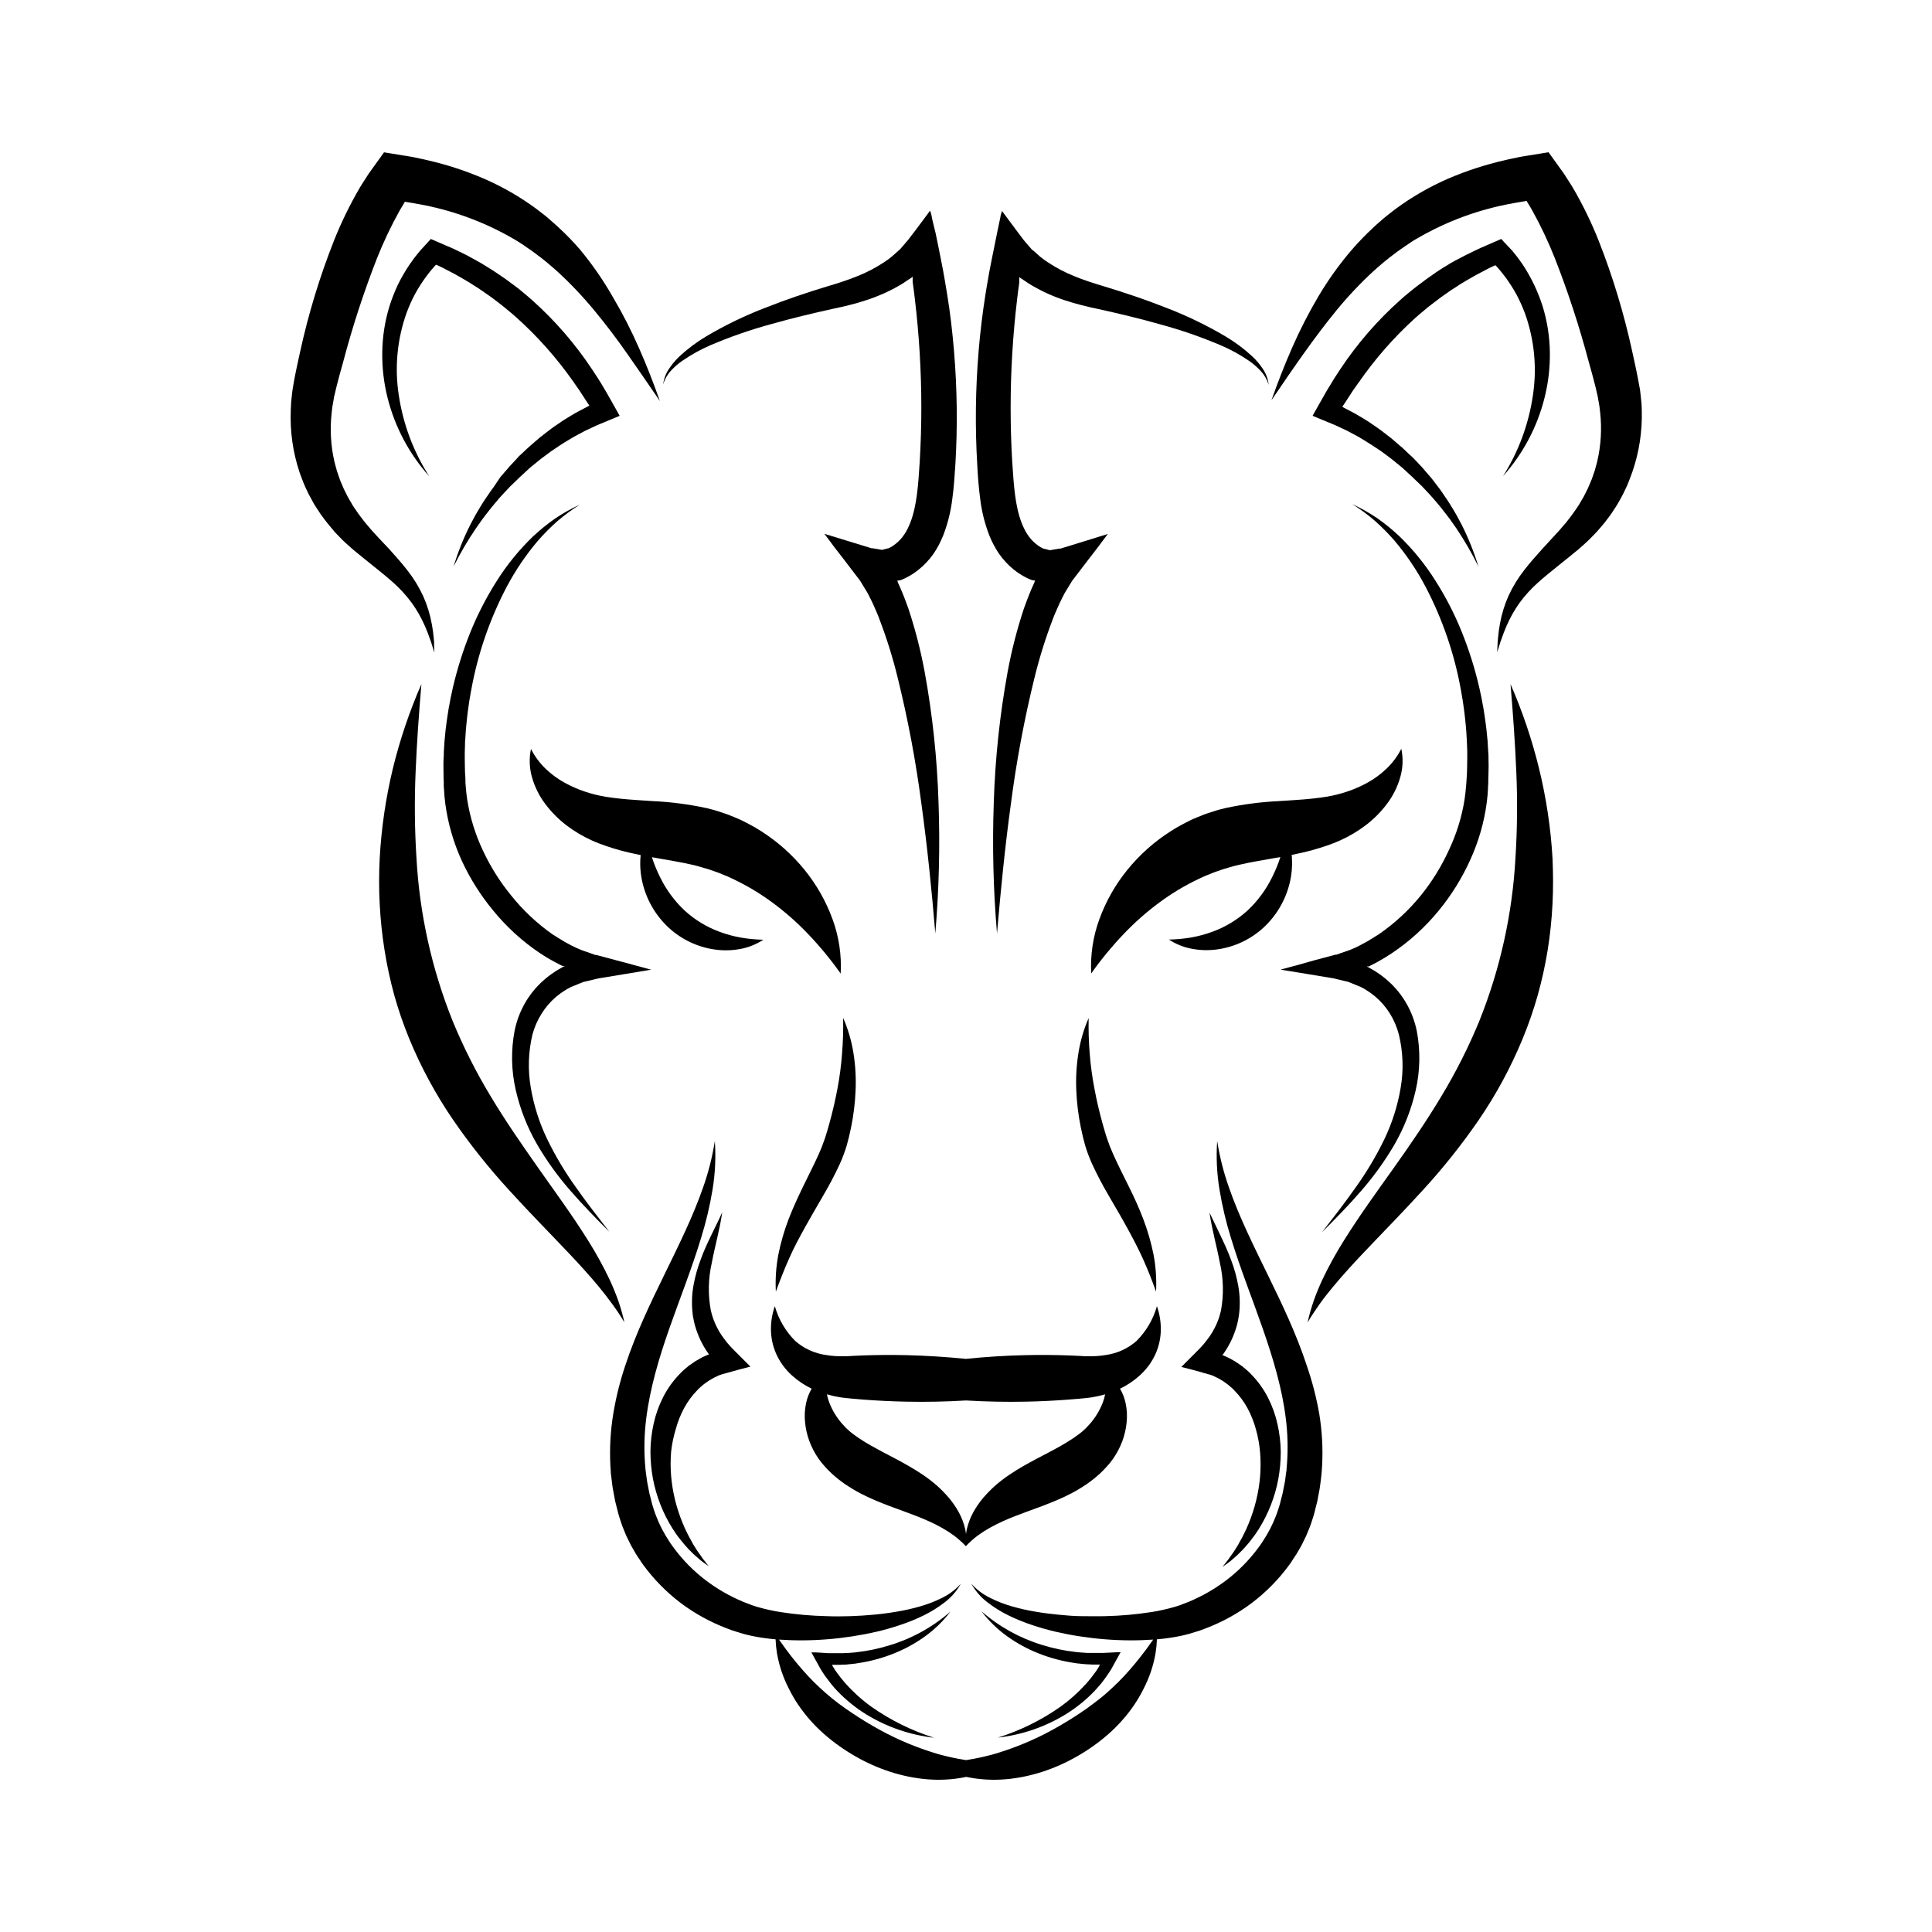 <?xml version="1.0" encoding="UTF-8"?>
<!-- Uploaded to: SVG Repo, www.svgrepo.com, Generator: SVG Repo Mixer Tools -->
<svg fill="#000000" width="800px" height="800px" version="1.1" viewBox="144 144 512 512" xmlns="http://www.w3.org/2000/svg">
 <g>
  <path d="m482.96 356.3c-4.809 0.223-9.586 0.848-14.289 1.867l-1.891 0.48-1.898 0.602c-0.629 0.215-1.27 0.402-1.879 0.641l-1.84 0.746-0.906 0.383c-0.305 0.129-0.609 0.254-0.906 0.414l-1.75 0.895v0.004c-1.16 0.598-2.289 1.254-3.383 1.969-4.356 2.777-8.23 6.238-11.484 10.25-3.168 3.91-5.668 8.32-7.391 13.051-1.684 4.594-2.418 9.48-2.156 14.363 2.625-3.711 5.519-7.223 8.66-10.508 2.891-3.031 6.039-5.809 9.406-8.293 3.191-2.363 6.602-4.418 10.188-6.133 0.887-0.402 1.742-0.848 2.648-1.18l1.328-0.543h-0.004c0.219-0.094 0.441-0.176 0.672-0.246l0.68-0.234 1.348-0.473c0.441-0.148 0.906-0.254 1.359-0.395l1.359-0.402 1.406-0.344c3.367-0.797 7.094-1.367 11.078-2.086h-0.004c-0.586 1.832-1.316 3.613-2.184 5.332-1.609 3.297-3.801 6.273-6.473 8.789-2.688 2.461-5.832 4.379-9.25 5.637-1.793 0.668-3.641 1.176-5.519 1.516-2.019 0.359-4.062 0.555-6.113 0.59 1.836 1.207 3.894 2.039 6.051 2.441 2.215 0.422 4.481 0.48 6.711 0.176 4.609-0.629 8.914-2.652 12.332-5.805 3.387-3.144 5.781-7.211 6.887-11.699 0.539-2.172 0.746-4.41 0.621-6.644 0-0.305-0.051-0.602-0.078-0.895 1.832-0.375 3.711-0.789 5.609-1.309 1.199-0.336 2.41-0.699 3.609-1.121 0.602-0.195 1.211-0.434 1.812-0.66 0.602-0.227 1.219-0.492 1.84-0.766 2.445-1.098 4.758-2.473 6.887-4.106 2.109-1.621 3.981-3.523 5.57-5.656 1.586-2.117 2.766-4.508 3.481-7.055 0.688-2.43 0.777-4.988 0.258-7.461-1.031 2.027-2.41 3.859-4.074 5.414-1.48 1.395-3.133 2.602-4.918 3.582-1.723 0.949-3.527 1.738-5.394 2.359-1.82 0.613-3.691 1.074-5.59 1.379l-1.438 0.207c-0.492 0.059-0.984 0.137-1.484 0.188-0.984 0.117-2.016 0.207-3.051 0.297-2.094 0.164-4.231 0.293-6.453 0.441z"/>
  <path d="m448.49 505.81c0.684-0.961 1.273-1.98 1.762-3.051 0.461-1.047 0.809-2.137 1.043-3.258 0.223-1.07 0.336-2.16 0.336-3.258 0.004-2.074-0.344-4.133-1.031-6.09-0.988 3.492-2.856 6.668-5.422 9.23-2.281 1.992-5.094 3.277-8.09 3.699-1.5 0.258-3.016 0.367-4.535 0.324h-1.133l-1.359-0.078-2.883-0.129c-3.824-0.137-7.644-0.16-11.465-0.07-5.246 0.117-10.496 0.445-15.742 0.984-5.246-0.523-10.496-0.852-15.742-0.984-3.816-0.086-7.641-0.062-11.465 0.07l-2.883 0.129-1.359 0.078h-1.133c-1.516 0.043-3.035-0.066-4.535-0.324-2.996-0.422-5.809-1.707-8.086-3.699-2.57-2.562-4.438-5.738-5.422-9.23-0.695 1.957-1.043 4.016-1.035 6.09 0 1.098 0.113 2.188 0.336 3.258 0.234 1.121 0.582 2.211 1.043 3.258 0.969 2.168 2.379 4.113 4.141 5.707 1.578 1.434 3.356 2.633 5.273 3.551-0.703 1.195-1.203 2.492-1.484 3.848-0.18 0.832-0.293 1.68-0.336 2.531-0.039 0.848-0.016 1.703 0.07 2.547 0.164 1.703 0.547 3.375 1.141 4.981 0.613 1.637 1.426 3.191 2.422 4.625 0.266 0.363 0.523 0.719 0.809 1.074l0.215 0.266 0.207 0.234 0.414 0.473c0.277 0.316 0.551 0.629 0.848 0.914 0.297 0.285 0.582 0.59 0.887 0.875h-0.004c1.18 1.098 2.441 2.102 3.769 3.012 1.27 0.855 2.582 1.641 3.934 2.352 1.32 0.688 2.629 1.301 3.938 1.852 1.309 0.551 2.559 1.055 3.809 1.523 1.25 0.473 2.481 0.914 3.652 1.34 1.172 0.422 2.332 0.867 3.484 1.309 1.152 0.441 2.273 0.926 3.394 1.426 1.121 0.5 2.215 1.055 3.297 1.664h-0.004c1.125 0.625 2.207 1.316 3.246 2.074 1.125 0.852 2.18 1.793 3.152 2.816 0.969-1.023 2.023-1.965 3.148-2.816 1.039-0.758 2.121-1.449 3.246-2.074 1.082-0.609 2.195-1.152 3.297-1.664 1.102-0.512 2.254-0.984 3.394-1.426 1.141-0.441 2.312-0.887 3.484-1.309 1.172-0.422 2.402-0.867 3.652-1.34s2.519-0.984 3.809-1.523c1.289-0.543 2.609-1.16 3.938-1.852h-0.004c1.352-0.711 2.668-1.496 3.934-2.352 1.328-0.91 2.59-1.914 3.769-3.012 0.305-0.285 0.602-0.582 0.887-0.875 0.285-0.297 0.57-0.602 0.848-0.914l0.414-0.473 0.207-0.234 0.215-0.266c0.285-0.355 0.543-0.707 0.809-1.074h-0.004c0.996-1.434 1.809-2.988 2.422-4.625 0.594-1.605 0.977-3.277 1.141-4.981 0.086-0.844 0.109-1.699 0.07-2.547-0.043-0.852-0.156-1.699-0.336-2.531-0.281-1.355-0.781-2.652-1.484-3.848 1.922-0.918 3.695-2.117 5.273-3.551 0.883-0.809 1.684-1.699 2.398-2.656zm-12.27 9.957c-0.793 2.035-1.934 3.918-3.375 5.559-0.66 0.77-1.379 1.484-2.152 2.137l-0.562 0.441-0.148 0.109-0.156 0.117-0.324 0.234-0.648 0.473-0.668 0.453c-0.906 0.602-1.871 1.18-2.863 1.762-0.992 0.582-2.055 1.141-3.148 1.723l-3.394 1.781c-1.172 0.621-2.371 1.27-3.582 1.969-1.211 0.699-2.441 1.445-3.691 2.293h-0.004c-1.25 0.848-2.453 1.762-3.602 2.746-1.164 1.027-2.258 2.133-3.273 3.305-1.023 1.203-1.922 2.5-2.688 3.879-0.766 1.387-1.336 2.875-1.703 4.418-0.102 0.457-0.18 0.922-0.234 1.387-0.055-0.477-0.137-0.949-0.238-1.418-0.367-1.539-0.941-3.027-1.703-4.418-0.766-1.375-1.664-2.676-2.684-3.875-1.02-1.176-2.113-2.281-3.277-3.309-1.148-0.98-2.352-1.898-3.602-2.742-1.25-0.848-2.469-1.586-3.691-2.293-1.219-0.707-2.41-1.34-3.582-1.969l-3.394-1.781c-1.094-0.582-2.144-1.152-3.148-1.723-1.004-0.57-1.969-1.16-2.863-1.762l-0.668-0.453-0.648-0.473-0.324-0.234-0.156-0.117-0.148-0.109-0.562-0.441c-0.773-0.656-1.496-1.371-2.156-2.137-1.438-1.645-2.582-3.523-3.375-5.559-0.281-0.723-0.496-1.465-0.648-2.227 1.102 0.324 2.223 0.574 3.356 0.758 0.57 0.098 1.141 0.168 1.73 0.227l1.496 0.148 2.856 0.246c3.812 0.297 7.629 0.48 11.453 0.562 5.312 0.113 10.641 0.008 15.98-0.316 5.332 0.32 10.66 0.426 15.98 0.316 3.824-0.078 7.641-0.27 11.453-0.57 0.984-0.07 1.91-0.156 2.856-0.234l1.496-0.148c0.59-0.059 1.16-0.129 1.73-0.227l-0.004-0.004c1.137-0.184 2.254-0.434 3.356-0.758-0.148 0.77-0.367 1.523-0.648 2.254z"/>
  <path d="m490.25 505.71c-1.387-4.203-3.031-8.266-4.781-12.223-3.523-7.93-7.488-15.457-11-23.113-1.762-3.836-3.406-7.703-4.781-11.68-1.422-4.004-2.465-8.125-3.121-12.32-0.301 4.32-0.09 8.664 0.621 12.938 0.711 4.289 1.711 8.523 3 12.676 2.519 8.297 5.727 16.254 8.48 24.188 2.754 7.93 5.137 15.852 6.09 23.805l0.004-0.004c0.488 3.918 0.594 7.871 0.312 11.809l-0.117 1.465c0 0.246 0 0.492-0.078 0.727l-0.098 0.727c-0.137 0.984-0.234 1.969-0.453 2.902l-0.285 1.445-0.137 0.719-0.188 0.707-0.363 1.426c-0.129 0.461-0.227 0.984-0.383 1.398-0.297 0.875-0.551 1.77-0.926 2.629-0.176 0.434-0.336 0.875-0.531 1.309l-0.602 1.27-0.305 0.629-0.344 0.621-0.688 1.238c-0.246 0.414-0.512 0.797-0.758 1.199-0.246 0.402-0.492 0.816-0.789 1.191v0.008c-2.215 3.137-4.84 5.965-7.805 8.402-3 2.453-6.309 4.504-9.84 6.102-0.453 0.195-0.887 0.402-1.34 0.59l-1.367 0.523-0.688 0.266-0.336 0.129-0.336 0.109c-0.453 0.148-0.895 0.305-1.367 0.422-1.902 0.535-3.84 0.961-5.793 1.27-4.051 0.633-8.141 0.996-12.242 1.09-2.078 0.059-4.152 0-6.219 0-2.066 0-4.152-0.195-6.231-0.395-2.078-0.195-4.133-0.461-6.18-0.816h0.004c-2.051-0.34-4.078-0.801-6.074-1.375-1.996-0.566-3.938-1.316-5.793-2.246-1.902-0.922-3.606-2.199-5.019-3.769 1.074 1.914 2.527 3.59 4.269 4.922 1.746 1.352 3.625 2.523 5.609 3.492 1.98 0.969 4.019 1.797 6.109 2.492 2.074 0.707 4.184 1.312 6.336 1.812 2.137 0.492 4.289 0.914 6.453 1.238 2.164 0.324 4.359 0.602 6.555 0.766h0.004c4.281 0.355 8.582 0.383 12.871 0.09-0.621 0.895-1.25 1.762-1.871 2.609-0.934 1.258-1.891 2.461-2.844 3.633-0.953 1.172-1.969 2.293-2.953 3.375-0.984 1.082-2.047 2.117-3.109 3.102-1.062 0.984-2.137 1.969-3.246 2.832-1.113 0.867-2.254 1.762-3.434 2.598-2.363 1.672-4.812 3.238-7.32 4.684v-0.004c-4.992 2.926-10.297 5.281-15.812 7.023-0.344 0.117-0.699 0.227-1.043 0.324l-1.055 0.305c-0.707 0.168-1.418 0.383-2.137 0.531l-1.082 0.246-1.082 0.215-0.551 0.117-0.551 0.09-1.113 0.195-0.383 0.059-0.383-0.059-1.113-0.195-0.551-0.09-0.551-0.117-1.082-0.215-1.082-0.246c-0.719-0.148-1.426-0.363-2.137-0.531l-1.055-0.305c-0.344-0.098-0.699-0.207-1.043-0.324h0.004c-5.516-1.742-10.82-4.098-15.812-7.023-2.508-1.445-4.922-3.012-7.32-4.684-1.18-0.836-2.332-1.691-3.434-2.598s-2.195-1.84-3.246-2.832c-1.055-0.992-2.106-2.016-3.109-3.102-1.004-1.082-1.969-2.195-2.953-3.375-0.984-1.18-1.91-2.371-2.844-3.633-0.621-0.848-1.25-1.711-1.871-2.609v0.004c4.285 0.293 8.586 0.266 12.871-0.09 2.195-0.168 4.379-0.434 6.555-0.766 2.176-0.336 4.32-0.746 6.453-1.238 2.137-0.492 4.262-1.102 6.336-1.812 2.09-0.695 4.133-1.523 6.109-2.492 1.984-0.969 3.863-2.141 5.609-3.492 1.742-1.332 3.195-3.008 4.273-4.922-1.418 1.57-3.121 2.848-5.019 3.769-1.859 0.93-3.797 1.68-5.797 2.246-1.996 0.574-4.023 1.035-6.07 1.375-2.047 0.355-4.113 0.629-6.18 0.816-2.066 0.188-4.152 0.336-6.231 0.395s-4.144 0.09-6.219 0c-4.113-0.09-8.215-0.449-12.281-1.082-1.953-0.309-3.891-0.73-5.793-1.27-0.473-0.117-0.914-0.277-1.367-0.422l-0.336-0.109-0.336-0.129-0.688-0.266-1.367-0.523c-0.453-0.188-0.887-0.395-1.34-0.59v0.004c-3.531-1.602-6.836-3.652-9.84-6.102-2.965-2.441-5.59-5.266-7.801-8.402-0.297-0.375-0.523-0.797-0.789-1.191-0.266-0.395-0.512-0.789-0.758-1.199l-0.688-1.238-0.344-0.621-0.305-0.629-0.602-1.27c-0.195-0.434-0.355-0.875-0.531-1.309-0.375-0.855-0.629-1.75-0.926-2.629-0.156-0.422-0.254-0.934-0.383-1.398l-0.363-1.426-0.188-0.707-0.137-0.719-0.285-1.445c-0.215-0.984-0.316-1.969-0.453-2.902l-0.098-0.727c0-0.234-0.07-0.48-0.078-0.727l-0.117-1.465-0.004-0.008c-0.281-3.938-0.176-7.894 0.316-11.809 0.984-7.949 3.316-15.883 6.09-23.805 2.773-7.922 5.965-15.891 8.48-24.188 1.289-4.148 2.289-8.383 3.004-12.672 0.711-4.273 0.918-8.617 0.617-12.941-0.656 4.195-1.699 8.32-3.117 12.32-1.379 3.938-3.019 7.871-4.781 11.68-3.512 7.656-7.477 15.184-11 23.113-1.75 3.938-3.394 8.02-4.781 12.223h-0.004c-1.434 4.25-2.519 8.605-3.246 13.027-0.738 4.519-0.988 9.102-0.75 13.668l0.109 1.723c0 0.297 0 0.582 0.09 0.867l0.098 0.855c0.148 1.141 0.254 2.293 0.492 3.426l0.324 1.703 0.156 0.848 0.215 0.836 0.422 1.672c0.148 0.562 0.254 1.113 0.461 1.691 0.375 1.141 0.719 2.293 1.199 3.387 0.227 0.562 0.441 1.121 0.688 1.664l0.789 1.605c0.129 0.266 0.254 0.543 0.395 0.809l0.441 0.766 0.887 1.543c0.305 0.512 0.648 0.984 0.984 1.484 0.336 0.5 0.629 0.984 0.984 1.465h0.004c2.785 3.789 6.098 7.16 9.84 10.008 3.727 2.805 7.828 5.07 12.184 6.731l1.625 0.609 1.652 0.512 0.836 0.254 0.414 0.129 0.434 0.109c0.57 0.137 1.16 0.305 1.723 0.414h-0.004c2.094 0.43 4.207 0.738 6.336 0.914 0.043 1.23 0.168 2.457 0.367 3.672 0.281 1.633 0.684 3.246 1.211 4.82 0.539 1.59 1.195 3.141 1.965 4.633 0.754 1.516 1.609 2.973 2.559 4.371 1.93 2.812 4.203 5.371 6.769 7.617 2.531 2.219 5.277 4.176 8.199 5.844 2.918 1.691 6.004 3.07 9.211 4.121 1.613 0.523 3.258 0.957 4.918 1.301 0.414 0.09 0.828 0.156 1.25 0.234s0.828 0.148 1.25 0.195l1.258 0.168 1.27 0.117v0.004c3.371 0.277 6.762 0.078 10.078-0.59l0.227-0.059 0.227 0.059c3.312 0.668 6.707 0.867 10.074 0.59l1.27-0.117 1.258-0.168c0.422-0.051 0.836-0.117 1.25-0.195 0.414-0.078 0.836-0.148 1.25-0.234v-0.004c1.664-0.344 3.305-0.777 4.922-1.301 3.203-1.051 6.293-2.43 9.211-4.121 2.922-1.668 5.668-3.625 8.195-5.844 2.566-2.246 4.844-4.805 6.769-7.617 0.953-1.398 1.805-2.856 2.559-4.371 0.77-1.492 1.43-3.043 1.969-4.633 0.523-1.574 0.93-3.188 1.211-4.82 0.199-1.215 0.32-2.441 0.363-3.672 2.129-0.176 4.246-0.484 6.336-0.914 0.562-0.109 1.152-0.277 1.723-0.414l0.434-0.109 0.414-0.129 0.836-0.254 1.652-0.512 1.625-0.609c4.356-1.66 8.457-3.926 12.18-6.731 3.742-2.848 7.059-6.219 9.84-10.008 0.375-0.461 0.68-0.984 0.984-1.465 0.305-0.48 0.668-0.984 0.984-1.484l0.887-1.543 0.441-0.766c0.137-0.266 0.266-0.543 0.395-0.809l0.789-1.605c0.246-0.543 0.461-1.102 0.688-1.664 0.48-1.094 0.828-2.242 1.199-3.387 0.207-0.582 0.316-1.133 0.461-1.691l0.422-1.672 0.215-0.836 0.156-0.848 0.324-1.703c0.234-1.133 0.344-2.281 0.492-3.426l0.098-0.855c0-0.285 0.07-0.57 0.09-0.867l0.109-1.723h0.004c0.242-4.566-0.008-9.148-0.746-13.668-0.773-4.43-1.906-8.789-3.387-13.035z"/>
  <path d="m551.88 347.73c-1.875-7.68-4.41-15.188-7.578-22.434 0.66 7.871 1.219 15.605 1.535 23.293 0.332 7.598 0.254 15.207-0.227 22.797-0.816 14.828-4.051 29.426-9.582 43.207-2.824 6.863-6.172 13.496-10.008 19.848-3.836 6.426-8.117 12.684-12.574 18.953-4.457 6.269-9.082 12.605-13.285 19.336-2.125 3.371-4.047 6.867-5.758 10.469-0.836 1.82-1.605 3.672-2.262 5.551-0.652 1.871-1.191 3.781-1.613 5.715 0.984-1.691 2.098-3.316 3.219-4.922 1.121-1.605 2.332-3.078 3.551-4.566 2.461-2.953 5.027-5.785 7.676-8.582 5.285-5.598 10.754-11.109 16.051-16.945l-0.004 0.008c5.394-5.879 10.371-12.125 14.891-18.695 4.598-6.731 8.484-13.918 11.59-21.453 1.57-3.797 2.918-7.684 4.035-11.641 1.098-3.941 1.977-7.938 2.629-11.977 0.637-4.019 1.059-8.074 1.266-12.141 0.207-4.043 0.176-8.098 0-12.113-0.461-7.992-1.652-15.926-3.551-23.707z"/>
  <path d="m579.09 252.76c0-0.688-0.051-1.387-0.098-2.078l-0.215-2.055-0.117-0.984c0-0.336-0.109-0.68-0.156-0.984l-0.398-2.133c-0.059-0.355-0.117-0.648-0.188-0.984l-0.188-0.926-0.383-1.852-0.809-3.699h0.004c-2.168-9.961-5.129-19.734-8.855-29.223-1.938-4.879-4.242-9.609-6.891-14.141-0.164-0.281-0.34-0.566-0.531-0.855l-0.543-0.855-0.551-0.848-0.375-0.602-0.234-0.355-0.254-0.375-3.188-4.43-0.531-0.746-0.129-0.176-0.07-0.098h-0.059l-0.453 0.07-3.609 0.59-1.801 0.285-0.895 0.148-0.855 0.148-1.969 0.422c-0.641 0.137-1.277 0.254-1.91 0.422-5.195 1.18-10.27 2.832-15.164 4.941-4.875 2.129-9.496 4.793-13.773 7.949-0.543 0.383-1.062 0.809-1.586 1.219-0.523 0.414-1.043 0.809-1.543 1.238-0.984 0.867-2.016 1.711-2.953 2.629v0.004c-1.93 1.781-3.758 3.672-5.481 5.656-3.367 3.914-6.379 8.113-9.004 12.555-2.57 4.352-4.867 8.852-6.891 13.48-2.027 4.594-3.836 9.258-5.5 13.965 2.805-4.133 5.609-8.246 8.473-12.27 2.863-4.023 5.805-7.949 8.855-11.68 3.035-3.688 6.324-7.16 9.84-10.395 1.762-1.566 3.531-3.09 5.41-4.457 0.914-0.727 1.891-1.359 2.832-2.027 0.473-0.324 0.984-0.629 1.457-0.984 0.473-0.355 0.984-0.629 1.465-0.914h0.008c7.969-4.695 16.723-7.918 25.84-9.516 0.562-0.129 1.152-0.195 1.723-0.305l1.652-0.277 0.086 0.004h0.051c0.008 0.039 0.008 0.078 0 0.117l0.098 0.156 0.434 0.719 0.441 0.727c0.148 0.234 0.297 0.473 0.422 0.727l0.004 0.004c2.262 4.074 4.262 8.293 5.981 12.625 3.516 8.961 6.516 18.117 8.984 27.422l0.984 3.531 0.461 1.762 0.234 0.887c0.078 0.297 0.156 0.602 0.215 0.855l0.363 1.613c0.07 0.277 0.137 0.543 0.188 0.809l0.137 0.816 0.285 1.625 0.188 1.625h0.004c0.48 4.332 0.223 8.719-0.766 12.969-0.117 0.531-0.285 1.055-0.422 1.586l-0.215 0.789c-0.07 0.266-0.176 0.523-0.266 0.777l-0.543 1.566c-0.195 0.512-0.422 0.984-0.641 1.523l-0.324 0.758c-0.098 0.266-0.246 0.5-0.363 0.746l-0.746 1.496c-0.266 0.492-0.562 0.984-0.848 1.457l-0.004-0.004c-0.266 0.492-0.559 0.973-0.875 1.438l-0.984 1.418v-0.004c-0.152 0.238-0.32 0.469-0.5 0.691l-0.512 0.68-0.523 0.68v-0.004c-0.164 0.238-0.344 0.465-0.539 0.68l-1.121 1.309c-0.188 0.227-0.363 0.441-0.57 0.668l-0.629 0.68-1.25 1.359-2.519 2.746c-1.684 1.859-3.387 3.758-4.981 5.824-1.625 2.078-3.004 4.336-4.113 6.731-1.062 2.371-1.836 4.863-2.293 7.418l-0.305 1.879c-0.078 0.621-0.137 1.25-0.207 1.879l-0.09 0.984-0.051 0.984-0.09 1.871 0.562-1.781 0.277-0.895 0.316-0.875c0.207-0.582 0.414-1.16 0.629-1.73l0.699-1.703c0.949-2.195 2.129-4.277 3.523-6.219 1.398-1.887 2.984-3.625 4.731-5.188 1.75-1.586 3.652-3.102 5.57-4.644l2.894-2.332 1.457-1.191 0.727-0.59c0.246-0.195 0.5-0.434 0.746-0.648l1.484-1.328c0.254-0.215 0.492-0.453 0.727-0.688l0.707-0.719 0.699-0.719h0.004c0.246-0.23 0.48-0.477 0.699-0.73l1.32-1.535c0.449-0.504 0.871-1.035 1.27-1.582 0.402-0.543 0.828-1.082 1.219-1.645l1.121-1.711c0.176-0.285 0.383-0.57 0.551-0.867l0.5-0.895c0.336-0.609 0.68-1.199 0.984-1.82l0.887-1.871c0.137-0.316 0.305-0.621 0.422-0.984l0.383-0.984c0.234-0.648 0.512-1.289 0.727-1.969l0.004 0.004c1.797-5.227 2.637-10.734 2.481-16.258z"/>
  <path d="m542.29 270.22c5.32-5.941 9.109-13.094 11.039-20.832 0.988-3.934 1.461-7.981 1.398-12.035-0.051-4.109-0.688-8.191-1.891-12.121-0.629-1.977-1.391-3.91-2.281-5.785-0.902-1.875-1.93-3.688-3.078-5.422-0.297-0.434-0.609-0.848-0.914-1.277l-0.461-0.629-0.48-0.609-0.492-0.602-0.246-0.305-0.188-0.227-0.234-0.254-1.895-2.004-0.473-0.523-0.234-0.266-0.004 0.004c-0.105 0.031-0.211 0.074-0.312 0.125l-1.277 0.551-2.504 1.094-1.379 0.602c-0.461 0.188-0.914 0.434-1.367 0.641l-2.715 1.328-2.625 1.367c-0.895 0.473-1.742 0.984-2.609 1.535s-1.73 1.043-2.547 1.625l-2.5 1.758c-0.816 0.602-1.625 1.211-2.43 1.82-0.809 0.609-1.586 1.25-2.363 1.891s-1.566 1.277-2.293 1.969c-6 5.371-11.289 11.484-15.742 18.191l-1.645 2.519c-0.531 0.848-0.984 1.703-1.555 2.559l-0.383 0.641-0.188 0.324-0.117 0.188-0.156 0.285-1.289 2.273-1.27 2.254-0.629 1.121-0.078 0.137v0.07l0.316 0.129 0.629 0.266 4.988 2.066 2.566 1.199 0.641 0.297 0.621 0.336 1.238 0.66 1.23 0.668 1.211 0.727c1.633 0.984 3.18 2.016 4.754 3.07l2.273 1.691c0.383 0.277 0.746 0.57 1.113 0.875l1.102 0.906 1.102 0.895 2.125 1.969 0.531 0.48 0.5 0.492 2.047 1.969 1.969 2.098c0.668 0.688 1.258 1.445 1.891 2.164l0.926 1.102c0.316 0.363 0.59 0.746 0.895 1.133 0.582 0.758 1.191 1.504 1.75 2.281l1.664 2.363h-0.004c2.168 3.231 4.117 6.602 5.832 10.094-1.141-3.766-2.606-7.426-4.367-10.941l-1.398-2.617c-0.473-0.867-0.984-1.691-1.516-2.547-0.266-0.422-0.512-0.855-0.789-1.258l-0.836-1.23c-0.562-0.816-1.102-1.664-1.723-2.441l-1.812-2.371-1.969-2.281-0.48-0.57-0.512-0.543-1.031-1.094-1.012-1.043-1.074-0.984-1.094-1.043c-0.363-0.344-0.727-0.688-1.113-0.984l-2.281-1.969c-1.586-1.238-3.16-2.488-4.852-3.602l-1.25-0.855c-0.422-0.277-0.867-0.531-1.289-0.797l-1.301-0.777-0.66-0.395c-0.215-0.129-0.441-0.246-0.668-0.363l-2.668-1.406-0.375-0.234 0.098-0.148 0.195-0.277 0.176-0.246 0.688-1.055 1.555-2.391 1.633-2.332h0.016c4.324-6.246 9.352-11.98 14.984-17.082 0.68-0.648 1.426-1.219 2.144-1.832 0.719-0.609 1.426-1.219 2.184-1.77l2.242-1.711 2.285-1.613c0.758-0.562 1.566-0.984 2.352-1.543 0.789-0.562 1.586-0.984 2.402-1.484l2.449-1.406 2.5-1.309c0.422-0.215 0.828-0.453 1.258-0.648l1.277-0.602h0.078s0.07-0.07 0.098 0l0.098 0.07 0.059 0.059 0.215 0.254 0.453 0.512 0.441 0.512 0.422 0.531c0.277 0.363 0.57 0.707 0.836 1.074l0.012-0.004c1.082 1.465 2.066 3 2.949 4.594 0.867 1.609 1.625 3.277 2.266 4.988 2.547 7.039 3.281 14.605 2.125 22.004-1.125 7.574-3.82 14.828-7.922 21.293z"/>
  <path d="m403.27 271.61c0.129 1.523 0.277 3.078 0.5 4.664 0.406 3.324 1.223 6.582 2.441 9.703 0.324 0.809 0.707 1.613 1.121 2.41 0.207 0.402 0.441 0.789 0.668 1.18 0.227 0.395 0.512 0.809 0.766 1.199l0.004 0.004c1.094 1.57 2.402 2.977 3.887 4.18l1.16 0.867c0.414 0.266 0.816 0.531 1.25 0.777s0.855 0.48 1.32 0.688l0.699 0.305 0.336 0.137h0.117l0.246 0.078h0.148l-0.004 0.004c0.051 0.004 0.102 0.004 0.148 0h0.176v0.078l-0.078 0.266v0.09c-0.035 0.105-0.082 0.211-0.137 0.312l-0.234 0.512c-0.324 0.688-0.602 1.379-0.887 2.066-0.285 0.688-0.551 1.379-0.809 2.066l-0.383 1.031-0.363 0.984v0.004c-1.816 5.469-3.258 11.059-4.309 16.727-2.098 11.469-3.332 23.082-3.691 34.734-0.414 11.574-0.129 23.16 0.855 34.695 0.984-11.512 2.117-22.957 3.672-34.301 1.465-11.293 3.562-22.496 6.285-33.555 1.293-5.258 2.91-10.434 4.852-15.488l0.355-0.926 0.395-0.914c0.254-0.609 0.512-1.219 0.789-1.801 0.277-0.582 0.543-1.191 0.848-1.762l0.531-1.055 0.234-0.441 0.266-0.441 0.543-0.887 1.074-1.77c0.078-0.148 0.227-0.305 0.336-0.461l0.355-0.461 0.707-0.926 2.894-3.789 2.727-3.531 0.758-1.031 1.742-2.32-10.648 3.297-1.082 0.324-0.531 0.168-0.277 0.078h-0.227l-1.504 0.254-0.746 0.129-0.363 0.059-0.207-0.059-0.848-0.227-0.422-0.109h-0.137l-0.316-0.156c-0.215-0.09-0.422-0.234-0.641-0.344-0.215-0.109-0.414-0.285-0.621-0.414l-0.609-0.48c-0.809-0.68-1.516-1.477-2.094-2.359-0.137-0.227-0.285-0.422-0.422-0.68-0.137-0.254-0.285-0.492-0.402-0.758-0.266-0.523-0.5-1.062-0.727-1.625-1.762-4.516-2.117-10.203-2.488-16.039h-0.008c-0.574-9.625-0.574-19.273 0-28.898 0.289-4.809 0.719-9.609 1.289-14.406 0.148-1.199 0.285-2.402 0.461-3.59l0.117-0.895v-0.324-0.551-0.492l0.07 0.07 0.004-0.004c0.172 0.156 0.359 0.301 0.559 0.422l0.312 0.188 0.277 0.188 1.16 0.777c0.395 0.266 0.797 0.492 1.191 0.727 2.703 1.566 5.562 2.84 8.531 3.809 1.457 0.48 2.953 0.914 4.367 1.277l2.176 0.531 2.125 0.461c5.578 1.23 11.121 2.547 16.59 4.102l0.004 0.004c5.481 1.484 10.852 3.348 16.078 5.57 2.594 1.109 5.07 2.473 7.398 4.066 1.16 0.793 2.227 1.723 3.168 2.762 0.969 1.047 1.68 2.305 2.078 3.672-0.152-1.496-0.664-2.938-1.496-4.191-0.812-1.242-1.77-2.383-2.856-3.394-2.164-2.008-4.535-3.777-7.074-5.285-5.043-2.981-10.328-5.531-15.801-7.625-5.434-2.156-10.961-4.004-16.52-5.688l-2.031-0.621c-0.66-0.207-1.32-0.414-1.969-0.641-1.32-0.434-2.59-0.914-3.836-1.426-2.449-0.984-4.789-2.219-6.984-3.68-0.305-0.207-0.621-0.414-0.914-0.629l-0.875-0.668c-0.09 0-0.441-0.375-0.719-0.621l-0.848-0.758-0.879-0.719-1.695-1.969-0.422-0.5c-0.137-0.168-0.297-0.383-0.441-0.582l-1.789-2.383-1.801-2.422-1.723-2.32-0.355 1.133v0.148l-0.051 0.195-0.078 0.402-0.168 0.809-0.68 3.266c-0.461 2.184-0.895 4.387-1.34 6.613-0.215 1.113-0.453 2.223-0.66 3.367l-0.453 2.59c-0.227 1.23-0.422 2.469-0.621 3.711-0.777 4.922-1.379 9.938-1.801 14.938l0.008-0.004c-0.84 10.008-0.961 20.062-0.363 30.09 0.07 1.418 0.156 2.941 0.285 4.438z"/>
  <path d="m468.13 502.91 0.07-0.109h-0.004c0.211-0.277 0.41-0.566 0.59-0.867l0.562-0.895 0.5-0.926 0.254-0.473c0.078-0.156 0.148-0.316 0.227-0.48l0.441-0.984c0.137-0.324 0.254-0.66 0.383-0.984l0.176-0.5c0.059-0.168 0.109-0.336 0.168-0.5l0.297-0.984 0.246-1.031c0.078-0.336 0.137-0.688 0.195-1.031 0.059-0.344 0.117-0.688 0.148-1.043l0.004-0.008c0.277-2.461 0.191-4.949-0.246-7.387-0.422-2.336-1.059-4.625-1.906-6.84-0.809-2.184-1.762-4.281-2.746-6.336-0.984-2.055-1.969-4.082-2.953-6.168 0.316 2.262 0.809 4.516 1.309 6.731s1.031 4.418 1.438 6.594v-0.004c0.957 4.144 1.051 8.441 0.285 12.625-0.051 0.277-0.137 0.543-0.207 0.809-0.07 0.266-0.137 0.543-0.227 0.797l-0.266 0.789-0.305 0.766c-0.051 0.129-0.098 0.254-0.156 0.383l-0.176 0.375c-0.117 0.246-0.227 0.492-0.355 0.738l-0.402 0.727-0.195 0.355-0.227 0.355-0.453 0.699-0.492 0.668-0.004-0.004c-0.156 0.234-0.32 0.457-0.5 0.672l-0.195 0.234-0.266 0.344c-0.176 0.227-0.383 0.453-0.602 0.688-0.395 0.461-0.875 0.926-1.328 1.387l-1.398 1.406-2.754 2.754c1.969 0.523 3.984 0.984 6.051 1.625l1.543 0.434c0.266 0.07 0.48 0.168 0.727 0.246l0.531 0.254 0.582 0.277v0.004c0.199 0.082 0.391 0.18 0.57 0.293l1.094 0.648 1.043 0.746 0.254 0.188 0.246 0.207 0.48 0.422c0.168 0.137 0.336 0.277 0.492 0.422l0.441 0.461 0.004 0.008c1.375 1.402 2.551 2.988 3.484 4.711 0.961 1.789 1.715 3.68 2.242 5.641 0.559 1.996 0.926 4.043 1.094 6.109 0.168 2.106 0.168 4.223 0 6.328-0.371 4.301-1.398 8.52-3.051 12.508l-0.648 1.516-0.727 1.484c-0.227 0.5-0.5 0.984-0.777 1.457l-0.402 0.738-0.195 0.363-0.215 0.355-0.895 1.418c-0.297 0.48-0.641 0.926-0.984 1.387l-0.48 0.699c-0.168 0.234-0.344 0.441-0.523 0.668l-1.055 1.359 1.387-0.984c0.227-0.168 0.461-0.336 0.688-0.523l0.648-0.562c0.434-0.383 0.895-0.746 1.309-1.152l1.23-1.23 0.305-0.316 0.285-0.324 0.582-0.66c0.383-0.441 0.777-0.887 1.113-1.359 0.336-0.473 0.719-0.984 1.062-1.406l0.984-1.477-0.004 0.004c2.543-4.055 4.301-8.551 5.184-13.254 0.434-2.387 0.652-4.805 0.652-7.231-0.031-2.461-0.32-4.91-0.859-7.312-0.539-2.449-1.387-4.82-2.527-7.055-1.176-2.289-2.691-4.387-4.496-6.219l-0.602-0.621-0.66-0.57-0.668-0.562-0.324-0.285-0.363-0.246c-0.473-0.336-0.984-0.68-1.426-0.984l-1.516-0.867v0.004c-0.254-0.145-0.52-0.273-0.789-0.383l-0.797-0.363-0.195-0.09h-0.207v-0.148c0-0.078 0.137-0.109 0.148-0.137z"/>
  <path d="m435.21 585.71c-0.207 0.316-0.395 0.629-0.609 0.984-0.441 0.602-0.875 1.211-1.34 1.812-0.461 0.602-0.984 1.16-1.445 1.723v-0.004c-2.031 2.258-4.297 4.289-6.762 6.062-5.078 3.566-10.676 6.332-16.602 8.195 6.367-0.719 12.496-2.824 17.961-6.168 2.766-1.707 5.309-3.754 7.566-6.094 0.562-0.59 1.082-1.219 1.625-1.832 0.543-0.609 0.984-1.289 1.504-1.969 0.234-0.336 0.453-0.688 0.68-0.984l0.344-0.523c0.195-0.305 0.414-0.621 0.59-0.984l2.242-4.062c0.059-0.059 0 0-0.07 0h-1.016l-1.141 0.059-2.328 0.113c-0.199 0.012-0.398 0.012-0.602 0h-1.043-1.133-1.133c-0.383 0-0.758 0-1.133-0.051l-1.141-0.078-0.562-0.051-0.57-0.059 0.004 0.004c-3.023-0.34-6.008-0.965-8.914-1.871-5.934-1.801-11.418-4.844-16.086-8.926 1.926 2.539 4.227 4.777 6.816 6.633 2.617 1.875 5.461 3.418 8.465 4.586 3.012 1.184 6.152 2.016 9.355 2.481l0.602 0.098 0.602 0.059 1.211 0.129c0.402 0.051 0.816 0.059 1.219 0.078l1.219 0.059h1.219 0.707z"/>
  <path d="m538.47 345.1c0-0.641 0-1.277-0.078-1.969l-0.117-1.918c0-0.648-0.098-1.277-0.156-1.918-0.059-0.641-0.117-1.277-0.188-1.91-0.168-1.27-0.297-2.547-0.512-3.809l-0.297-1.898-0.355-1.879-0.176-0.984-0.207-0.934-0.402-1.871h-0.004c-1.16-4.969-2.699-9.84-4.606-14.574-1.906-4.723-4.242-9.262-6.977-13.559-2.711-4.309-5.93-8.273-9.594-11.809-1.848-1.738-3.82-3.34-5.902-4.793-2.082-1.402-4.273-2.637-6.555-3.688 2.106 1.316 4.109 2.797 5.992 4.418 1.844 1.637 3.578 3.387 5.195 5.242 3.164 3.746 5.918 7.82 8.207 12.152 4.539 8.648 7.719 17.941 9.438 27.555l0.305 1.801 0.156 0.895 0.129 0.906 0.254 1.801 0.215 1.812c0.156 1.211 0.227 2.422 0.344 3.621l0.109 1.82c0 0.602 0.078 1.211 0.09 1.812l0.059 1.812v1.82c0 1.199-0.051 2.41-0.07 3.609 0 0.602-0.07 1.199-0.109 1.812l-0.051 0.895c0 0.305-0.051 0.602-0.078 0.895l-0.168 1.801-0.227 1.73 0.008-0.004c-0.73 4.641-2.121 9.152-4.125 13.402-1.969 4.332-4.477 8.398-7.469 12.102-3.184 3.922-6.91 7.371-11.066 10.246l-1.574 0.984-1.613 0.984c-0.551 0.297-1.094 0.602-1.645 0.887l-1.328 0.676c-0.297 0.137-0.621 0.266-0.914 0.395l-0.461 0.195c-0.156 0.07-0.336 0.129-0.5 0.188l-2.035 0.707-0.984 0.355-0.246 0.09h-0.285l-0.609 0.168-4.922 1.309-4.789 1.348-2.184 0.582-1.043 0.285-0.984 0.266 10.117 1.66 2.566 0.422 1.277 0.215 0.984 0.234 1.969 0.473 0.984 0.227c0.277 0.098 0.5 0.207 0.758 0.305l1.477 0.602 0.738 0.305 0.129 0.059h0.078l0.168 0.098 0.68 0.355 0.336 0.188 0.324 0.195-0.004 0.004c0.871 0.531 1.699 1.121 2.481 1.773 1.547 1.309 2.875 2.852 3.938 4.574 1.078 1.746 1.879 3.648 2.379 5.641 1.086 4.566 1.242 9.312 0.453 13.941-0.793 4.754-2.258 9.375-4.348 13.719-2.148 4.422-4.664 8.656-7.527 12.652-2.844 4.062-5.902 7.988-8.973 11.945 3.531-3.531 7.035-7.086 10.32-10.895v0.004c3.336-3.809 6.301-7.93 8.855-12.301 2.586-4.481 4.484-9.324 5.637-14.367 1.191-5.172 1.297-10.531 0.305-15.742-0.512-2.527-1.418-4.957-2.684-7.203-1.285-2.262-2.926-4.301-4.863-6.035-0.965-0.863-1.992-1.652-3.078-2.359l-0.402-0.266-0.414-0.246-0.836-0.48-0.621-0.355-0.109-0.059h-0.051l-0.098-0.051-0.129-0.07h0.543l0.441-0.215c0.641-0.316 1.27-0.648 1.898-0.984l1.852-1.074 1.801-1.141c4.762-3.168 9.023-7.039 12.637-11.473 3.328-4.066 6.109-8.555 8.273-13.344 2.207-4.816 3.684-9.938 4.379-15.191l0.215-1.969 0.129-1.969c0-0.324 0-0.648 0.059-0.984v-0.984c0-0.648 0.051-1.289 0.059-1.969 0.031-1.16 0.062-2.438 0.004-3.727z"/>
  <path d="m429.79 423.11c-0.52 3.254-0.707 6.551-0.562 9.84 0.137 3.289 0.535 6.562 1.191 9.789 0.168 0.809 0.344 1.605 0.531 2.402l0.305 1.199c0.098 0.395 0.188 0.777 0.324 1.211 0.492 1.641 1.09 3.25 1.793 4.812 1.359 2.949 2.871 5.824 4.523 8.621 1.586 2.746 3.18 5.422 4.676 8.148 1.496 2.727 2.953 5.461 4.242 8.297 1.289 2.832 2.441 5.766 3.551 8.855v-0.004c0.168-3.258-0.051-6.523-0.648-9.73-0.645-3.215-1.551-6.367-2.715-9.426-1.152-3.051-2.508-5.992-3.938-8.855-1.426-2.863-2.824-5.637-4.055-8.383v-0.004c-0.602-1.328-1.137-2.688-1.602-4.074-0.129-0.316-0.227-0.707-0.344-1.074l-0.336-1.102-0.629-2.215c-0.809-2.953-1.504-5.902-2.066-8.953h-0.004c-0.582-3.031-0.996-6.098-1.238-9.18-0.258-3.156-0.355-6.328-0.285-9.496-1.301 2.977-2.215 6.109-2.715 9.32z"/>
  <path d="m329.15 373.6 1.359 0.402c0.453 0.137 0.914 0.246 1.359 0.395l1.348 0.473 0.68 0.234c0.227 0.07 0.449 0.152 0.668 0.246l1.328 0.543c0.906 0.336 1.762 0.777 2.648 1.18 3.582 1.715 6.992 3.769 10.184 6.133 3.371 2.484 6.516 5.262 9.406 8.293 3.141 3.285 6.035 6.797 8.66 10.512 0.266-4.898-0.465-9.801-2.156-14.406-1.723-4.731-4.223-9.141-7.391-13.051-3.25-4.012-7.129-7.473-11.48-10.25-1.094-0.715-2.227-1.371-3.387-1.969l-1.75-0.895c-0.297-0.156-0.602-0.285-0.906-0.414l-0.906-0.383-1.84-0.746c-0.609-0.234-1.25-0.422-1.879-0.641l-1.898-0.602-1.891-0.48v-0.004c-4.703-1.02-9.48-1.645-14.289-1.867-2.223-0.148-4.359-0.277-6.426-0.441-0.984-0.09-2.055-0.176-3.051-0.297-0.512-0.051-0.984-0.129-1.484-0.188l-1.438-0.207c-1.895-0.305-3.766-0.766-5.586-1.379-1.867-0.621-3.672-1.41-5.394-2.359-1.785-0.98-3.438-2.188-4.918-3.582-1.637-1.547-2.992-3.367-4.008-5.375-0.516 2.473-0.43 5.031 0.258 7.461 0.715 2.547 1.895 4.938 3.484 7.055 1.586 2.133 3.461 4.035 5.566 5.656 2.133 1.633 4.441 3.008 6.891 4.106 0.621 0.277 1.25 0.543 1.84 0.766 0.59 0.227 1.211 0.461 1.812 0.66 1.199 0.422 2.41 0.789 3.609 1.121 1.898 0.523 3.777 0.934 5.609 1.309 0 0.297-0.059 0.59-0.078 0.895-0.129 2.234 0.082 4.473 0.617 6.644 1.105 4.488 3.5 8.555 6.891 11.699 3.418 3.152 7.723 5.176 12.328 5.805 2.231 0.309 4.5 0.246 6.711-0.176 2.16-0.402 4.215-1.234 6.051-2.441-2.047-0.035-4.094-0.23-6.109-0.59-1.883-0.34-3.731-0.844-5.519-1.516-3.422-1.258-6.562-3.176-9.25-5.637-2.672-2.516-4.867-5.492-6.477-8.789-0.863-1.719-1.594-3.5-2.184-5.332 3.938 0.719 7.715 1.289 11.078 2.086z"/>
  <path d="m309.47 494.46c-0.422-1.934-0.961-3.844-1.613-5.715-0.66-1.879-1.426-3.731-2.262-5.551-1.707-3.602-3.633-7.098-5.758-10.469-4.203-6.731-8.855-13.027-13.285-19.336-4.43-6.309-8.738-12.527-12.574-18.953-3.836-6.344-7.18-12.973-10.008-19.828-5.539-13.785-8.781-28.391-9.602-43.227-0.48-7.59-0.555-15.199-0.227-22.797 0.316-7.684 0.875-15.438 1.535-23.293-3.168 7.246-5.703 14.754-7.578 22.434-1.875 7.793-3.035 15.734-3.473 23.734-0.195 4.016-0.227 8.07 0 12.113 0.207 4.07 0.629 8.121 1.27 12.145 0.633 4.027 1.488 8.016 2.566 11.945 1.105 3.949 2.438 7.828 3.996 11.621 3.106 7.535 6.992 14.723 11.59 21.449 4.519 6.574 9.496 12.82 14.891 18.699 5.293 5.836 10.766 11.344 16.051 16.945 2.648 2.793 5.215 5.629 7.676 8.582 1.219 1.484 2.41 3 3.551 4.574 1.141 1.57 2.269 3.215 3.254 4.926z"/>
  <path d="m253.12 303.77c1.395 1.938 2.574 4.023 3.523 6.219l0.699 1.703c0.215 0.57 0.422 1.152 0.629 1.73l0.316 0.875 0.277 0.895 0.562 1.781-0.09-1.871v-0.984l-0.09-0.984c-0.07-0.629-0.129-1.258-0.207-1.879l-0.305-1.879-0.004 0.004c-0.457-2.559-1.227-5.051-2.293-7.422-1.109-2.391-2.488-4.648-4.113-6.731-1.594-2.066-3.297-3.938-4.981-5.824l-2.516-2.656-1.25-1.359-0.629-0.68c-0.207-0.227-0.383-0.441-0.57-0.668l-1.121-1.309h-0.004c-0.191-0.215-0.375-0.441-0.539-0.68l-0.523-0.68-0.512-0.68v0.004c-0.18-0.223-0.348-0.453-0.5-0.691l-0.984-1.418v0.004c-0.316-0.465-0.609-0.945-0.875-1.438-0.285-0.492-0.582-0.984-0.848-1.457l-0.746-1.496c-0.117-0.246-0.266-0.48-0.363-0.746l-0.324-0.758c-0.215-0.512-0.441-0.984-0.641-1.523l-0.543-1.566c-0.09-0.254-0.195-0.512-0.266-0.777l-0.215-0.789c-0.137-0.531-0.305-1.055-0.422-1.586l-0.004 0.004c-0.988-4.25-1.246-8.637-0.766-12.969l0.188-1.625 0.285-1.625 0.137-0.816c0-0.266 0.117-0.531 0.188-0.809l0.363-1.613c0.059-0.254 0.137-0.562 0.215-0.855l0.234-0.887 0.445-1.719 0.984-3.531v-0.004c2.453-9.316 5.441-18.484 8.945-27.461 1.719-4.336 3.719-8.551 5.981-12.625 0.129-0.254 0.277-0.492 0.422-0.727l0.441-0.727 0.434-0.719 0.098-0.156 0.004-0.004c-0.008-0.039-0.008-0.078 0-0.117h0.078l1.652 0.277c0.57 0.109 1.16 0.176 1.723 0.305v-0.004c9.117 1.598 17.867 4.82 25.84 9.516 0.5 0.285 0.984 0.609 1.465 0.914 0.48 0.305 0.984 0.621 1.457 0.984 0.984 0.668 1.918 1.301 2.832 2.027 1.879 1.367 3.652 2.894 5.41 4.457h0.008c3.516 3.234 6.805 6.703 9.84 10.391 3.09 3.731 6.043 7.644 8.855 11.68 2.812 4.035 5.668 8.137 8.473 12.27-1.664-4.703-3.473-9.367-5.5-13.965l-0.004 0.004c-2.019-4.629-4.32-9.129-6.887-13.48-2.559-4.504-5.512-8.777-8.824-12.762-1.719-1.984-3.543-3.871-5.465-5.656-0.984-0.914-1.969-1.762-2.953-2.629-0.5-0.434-0.984-0.828-1.543-1.238-0.562-0.414-1.043-0.836-1.586-1.219l0.004-0.004c-4.281-3.156-8.902-5.82-13.777-7.949-4.848-2.094-9.879-3.742-15.027-4.922-0.629-0.168-1.27-0.285-1.91-0.422l-1.969-0.422-0.855-0.148-0.895-0.148-1.801-0.285-3.609-0.59-0.453-0.07h-0.059l-0.07 0.098-0.129 0.176-0.531 0.746-3.188 4.43-0.254 0.375-0.234 0.355-0.375 0.602-0.551 0.848-0.543 0.855c-0.184 0.289-0.359 0.574-0.531 0.855-2.648 4.535-4.949 9.262-6.887 14.141-3.746 9.488-6.723 19.258-8.906 29.223l-0.809 3.699-0.383 1.852-0.188 0.926c-0.07 0.305-0.129 0.602-0.188 0.984l-0.355 2.035c-0.051 0.336-0.117 0.68-0.156 0.984l-0.117 0.984-0.215 2.055c-0.051 0.688-0.07 1.387-0.098 2.078-0.234 5.574 0.551 11.148 2.312 16.441 0.215 0.66 0.492 1.301 0.727 1.969l0.383 0.984c0.117 0.324 0.285 0.629 0.422 0.984l0.887 1.871c0.316 0.621 0.66 1.211 0.984 1.82l0.5 0.895c0.168 0.297 0.375 0.582 0.551 0.867l1.121 1.711c0.395 0.562 0.816 1.102 1.219 1.645l0.004-0.004c0.398 0.551 0.82 1.078 1.27 1.586l1.281 1.547c0.219 0.254 0.453 0.496 0.699 0.727l0.699 0.719 0.707 0.719c0.234 0.234 0.473 0.473 0.727 0.688l1.484 1.328c0.246 0.215 0.5 0.453 0.746 0.648l0.727 0.59 1.457 1.191 2.894 2.332c1.918 1.543 3.816 3.059 5.57 4.644h0.004c1.73 1.566 3.301 3.305 4.684 5.188z"/>
  <path d="m254.05 221.8c0.883-1.594 1.871-3.129 2.953-4.594 0.266-0.363 0.562-0.707 0.836-1.074l0.422-0.531 0.441-0.512 0.453-0.512 0.215-0.254 0.059-0.059 0.098-0.07h0.098 0.078l1.277 0.602c0.434 0.195 0.836 0.434 1.258 0.648l2.5 1.309 2.449 1.406c0.816 0.453 1.605 0.984 2.402 1.484s1.594 0.984 2.352 1.543l2.312 1.613 2.242 1.711c0.758 0.551 1.465 1.172 2.184 1.77 0.719 0.602 1.465 1.18 2.144 1.832l0.012 0.004c5.629 5.043 10.664 10.715 15.008 16.898l1.633 2.332 1.555 2.391 0.688 1.055 0.176 0.246 0.195 0.277 0.098 0.148-0.375 0.234-2.668 1.406c-0.227 0.117-0.453 0.234-0.668 0.363l-0.66 0.395-1.301 0.777c-0.422 0.266-0.867 0.523-1.289 0.797l-1.25 0.855c-1.691 1.113-3.266 2.363-4.852 3.602l-2.281 1.969c-0.383 0.324-0.746 0.668-1.113 0.984l-1.094 1.043-1.074 0.984-0.984 1.094-1.031 1.094-0.512 0.543-0.48 0.57-1.969 2.281-1.742 2.602c-0.621 0.777-1.16 1.625-1.723 2.441l-0.836 1.23c-0.277 0.402-0.523 0.836-0.789 1.258-0.5 0.855-1.043 1.684-1.516 2.547l-1.398 2.617h0.004c-1.77 3.527-3.234 7.199-4.379 10.973 1.738-3.484 3.711-6.852 5.902-10.074l1.664-2.363c0.562-0.777 1.172-1.523 1.75-2.281 0.305-0.383 0.582-0.766 0.895-1.133l0.926-1.102c0.629-0.719 1.219-1.477 1.891-2.164l1.969-2.098 2.047-1.969 0.5-0.492 0.531-0.48 2.125-1.969 1.102-0.895 1.102-0.906c0.363-0.305 0.727-0.602 1.113-0.875l2.273-1.691c1.574-1.055 3.121-2.137 4.754-3.07l1.211-0.727 1.23-0.668 1.238-0.66 0.621-0.336 0.641-0.297 2.566-1.199 4.988-2.066 0.629-0.266 0.316-0.129v-0.07l-0.078-0.137-0.629-1.121-1.27-2.254-1.289-2.273-0.156-0.285-0.117-0.188-0.188-0.324-0.383-0.641c-0.523-0.855-0.984-1.711-1.555-2.559l-1.645-2.519h-0.004c-4.453-6.707-9.742-12.82-15.742-18.191-0.727-0.688-1.523-1.309-2.293-1.969-0.766-0.66-1.543-1.301-2.363-1.891-0.816-0.59-1.68-1.258-2.5-1.84l-2.5-1.703c-0.816-0.582-1.691-1.082-2.547-1.625-0.855-0.543-1.711-1.062-2.609-1.535l-2.648-1.457-2.715-1.328c-0.453-0.207-0.906-0.441-1.367-0.641l-1.355-0.566-2.481-1.082-1.277-0.551c-0.102-0.051-0.207-0.094-0.316-0.129l-0.234 0.266-0.473 0.523-1.891 2.066-0.234 0.254-0.188 0.227-0.246 0.305-0.492 0.602-0.48 0.609-0.461 0.629c-0.305 0.434-0.621 0.848-0.914 1.277l-0.004 0.004c-1.152 1.707-2.188 3.492-3.102 5.344-0.879 1.875-1.633 3.809-2.254 5.785-1.199 3.93-1.836 8.012-1.887 12.121-0.062 4.055 0.406 8.102 1.395 12.035 1.934 7.738 5.723 14.891 11.043 20.832-4.164-6.496-6.906-13.793-8.051-21.422-1.16-7.387-0.438-14.949 2.098-21.984 0.641-1.719 1.395-3.391 2.262-5.008z"/>
  <path d="m324.99 239.5c2.328-1.59 4.805-2.953 7.398-4.062 5.227-2.227 10.598-4.086 16.078-5.57 5.473-1.555 11.012-2.875 16.59-4.102l2.125-0.461 2.176-0.531c1.457-0.363 2.953-0.797 4.367-1.277l0.004-0.004c2.977-0.965 5.848-2.242 8.559-3.809 0.395-0.234 0.797-0.461 1.191-0.727l1.16-0.777 0.277-0.188 0.312-0.188h0.004c0.199-0.125 0.387-0.266 0.559-0.422l0.07-0.07v0.492 0.551 0.324l0.117 0.895c0.176 1.191 0.316 2.391 0.461 3.59 0.57 4.789 1 9.59 1.289 14.406v0.004c0.578 9.625 0.578 19.273 0 28.898-0.375 5.836-0.727 11.523-2.488 16.039-0.227 0.562-0.461 1.102-0.727 1.625-0.117 0.266-0.277 0.5-0.402 0.758-0.129 0.254-0.285 0.453-0.422 0.68h-0.004c-0.582 0.883-1.285 1.68-2.098 2.359l-0.609 0.48c-0.207 0.129-0.414 0.285-0.621 0.414-0.207 0.129-0.422 0.254-0.641 0.344l-0.316 0.156h-0.137l-0.422 0.109-0.848 0.227-0.207 0.059-0.363-0.059-0.746-0.129-1.504-0.254h-0.227l-0.277-0.078-0.531-0.168-1.082-0.324-10.586-3.246 1.742 2.32 0.758 1.031 2.727 3.531 2.894 3.789 0.707 0.926 0.355 0.461c0.109 0.156 0.254 0.316 0.336 0.461l1.074 1.77 0.543 0.887 0.266 0.441 0.234 0.441 0.531 1.055c0.305 0.57 0.57 1.172 0.848 1.762 0.277 0.59 0.531 1.191 0.789 1.801l0.383 0.914 0.363 0.926-0.008 0.008c1.941 5.055 3.562 10.23 4.852 15.488 2.738 11.078 4.852 22.305 6.328 33.625 1.555 11.344 2.727 22.789 3.672 34.301h-0.004c0.984-11.539 1.273-23.125 0.859-34.695-0.363-11.656-1.594-23.266-3.691-34.734-1.055-5.668-2.496-11.258-4.309-16.73l-0.363-0.984-0.383-1.031c-0.254-0.688-0.512-1.387-0.809-2.066-0.297-0.68-0.562-1.379-0.887-2.066l-0.234-0.512h-0.004c-0.055-0.102-0.098-0.207-0.137-0.316v-0.09l-0.078-0.266v-0.078h0.176c0.051 0.008 0.098 0.008 0.148 0h0.148l0.246-0.078h0.117l0.336-0.137 0.699-0.305c0.461-0.207 0.887-0.453 1.32-0.688s0.836-0.512 1.25-0.777l1.16-0.867h-0.004c1.504-1.203 2.828-2.609 3.938-4.184 0.254-0.395 0.543-0.809 0.766-1.199 0.227-0.395 0.461-0.777 0.668-1.18 0.414-0.797 0.797-1.605 1.121-2.41l0.004-0.004c1.219-3.117 2.035-6.375 2.441-9.699 0.227-1.586 0.375-3.141 0.5-4.664 0.129-1.523 0.215-3.019 0.324-4.535v-0.004c0.598-10.023 0.477-20.082-0.363-30.09-0.422-5-0.984-9.988-1.801-14.938-0.195-1.238-0.395-2.481-0.621-3.711l-0.453-2.59c-0.207-1.141-0.441-2.254-0.66-3.367-0.441-2.223-0.875-4.43-1.34-6.613l-0.805-3.289-0.168-0.809-0.078-0.402-0.051-0.195v-0.148l-0.355-1.133-1.723 2.32-1.801 2.422-1.824 2.383c-0.148 0.195-0.305 0.414-0.441 0.582l-0.422 0.5-1.695 1.969-0.855 0.766-0.848 0.758c-0.277 0.246-0.629 0.57-0.719 0.621l-0.875 0.668c-0.297 0.215-0.609 0.422-0.914 0.629-2.203 1.465-4.547 2.699-6.996 3.684-1.25 0.512-2.519 0.984-3.836 1.426-0.648 0.227-1.309 0.434-1.969 0.641l-2.055 0.621c-5.559 1.684-11.09 3.531-16.52 5.688l-0.004-0.004c-5.473 2.094-10.762 4.644-15.805 7.629-2.539 1.504-4.91 3.277-7.074 5.281-1.086 1.016-2.043 2.152-2.856 3.394-0.824 1.227-1.344 2.629-1.516 4.094 0.398-1.367 1.109-2.625 2.078-3.668 0.945-1.027 2.012-1.938 3.168-2.719z"/>
  <path d="m323.08 522.75c0.527-1.961 1.281-3.852 2.246-5.641 0.934-1.727 2.106-3.312 3.481-4.711l0.441-0.461c0.156-0.148 0.324-0.285 0.492-0.422l0.48-0.422 0.246-0.207 0.254-0.188 1.043-0.746 1.094-0.648 0.004-0.008c0.184-0.113 0.375-0.211 0.57-0.293l0.582-0.277 0.531-0.254c0.246-0.078 0.461-0.176 0.727-0.246l1.543-0.434c2.066-0.609 4.062-1.102 6.051-1.625l-2.754-2.754-1.398-1.406c-0.453-0.461-0.934-0.926-1.328-1.387-0.215-0.234-0.422-0.461-0.602-0.688l-0.266-0.344-0.195-0.234 0.004-0.008c-0.18-0.211-0.348-0.438-0.504-0.668l-0.492-0.668-0.453-0.699-0.227-0.355-0.195-0.355-0.402-0.727c-0.129-0.246-0.234-0.492-0.355-0.738l-0.176-0.375c-0.059-0.129-0.109-0.254-0.156-0.383l-0.305-0.766-0.266-0.789c-0.09-0.254-0.156-0.531-0.227-0.797-0.07-0.266-0.156-0.531-0.207-0.809v0.004c-0.77-4.184-0.672-8.48 0.285-12.625 0.402-2.176 0.926-4.367 1.438-6.594 0.512-2.223 0.984-4.469 1.309-6.731-0.926 2.086-1.969 4.113-2.953 6.168-0.984 2.055-1.969 4.152-2.746 6.336v0.004c-0.848 2.215-1.488 4.504-1.91 6.836-0.438 2.441-0.52 4.93-0.246 7.391 0 0.355 0.098 0.699 0.148 1.043 0.051 0.344 0.117 0.699 0.195 1.031l0.246 1.031 0.297 0.984 0.168 0.5 0.176 0.5c0.129 0.324 0.246 0.66 0.383 0.984l0.441 0.984c0.078 0.168 0.148 0.324 0.227 0.48l0.254 0.473 0.5 0.926 0.562 0.895 0.004 0.008c0.184 0.301 0.379 0.59 0.59 0.867l0.07 0.109v0.051 0.148h-0.207l-0.195 0.09-0.797 0.363v-0.004c-0.273 0.109-0.535 0.238-0.789 0.383l-1.516 0.867c-0.48 0.316-0.984 0.66-1.426 0.984l-0.363 0.246-0.324 0.285-0.668 0.562-0.66 0.57-0.602 0.621v-0.004c-1.805 1.836-3.32 3.93-4.496 6.219-1.141 2.234-1.988 4.606-2.531 7.055-0.535 2.402-0.824 4.852-0.855 7.312 0 2.426 0.215 4.848 0.648 7.234 0.887 4.703 2.644 9.199 5.188 13.254l0.984 1.477c0.344 0.473 0.707 0.984 1.062 1.406s0.727 0.914 1.113 1.359l0.582 0.66 0.285 0.324 0.305 0.316 1.23 1.23c0.414 0.402 0.875 0.766 1.309 1.152l0.648 0.562c0.227 0.188 0.461 0.355 0.688 0.523l1.387 0.984-1.055-1.359c-0.176-0.227-0.355-0.434-0.523-0.668l-0.48-0.699c-0.316-0.461-0.66-0.906-0.984-1.387l-0.895-1.418-0.215-0.355-0.195-0.363-0.402-0.738c-0.277-0.48-0.551-0.984-0.777-1.457l-0.727-1.484-0.648-1.516-0.004-0.008c-1.652-3.988-2.684-8.207-3.051-12.508-0.168-2.106-0.168-4.223 0-6.328 0.223-2.039 0.637-4.059 1.238-6.019z"/>
  <path d="m364.57 585.2h0.609 1.219l1.219-0.059c0.402 0 0.816 0 1.219-0.078l1.211-0.129 0.602-0.059 0.602-0.098v-0.004c3.207-0.461 6.348-1.293 9.359-2.481 3.004-1.168 5.844-2.707 8.461-4.582 2.594-1.859 4.894-4.094 6.82-6.633-4.668 4.082-10.152 7.125-16.086 8.926-2.906 0.902-5.891 1.531-8.918 1.867l-0.57 0.059-0.562 0.051-1.141 0.078c-0.375 0-0.746 0-1.133 0.051h-1.133-1.133-1.043 0.004c-0.199 0.008-0.398 0.008-0.598 0l-2.32-0.148-1.141-0.059h-1.016-0.07l2.242 4.062c0.176 0.344 0.395 0.66 0.59 0.984l0.344 0.523c0.227 0.336 0.441 0.688 0.68 0.984 0.5 0.648 0.984 1.309 1.504 1.969 0.523 0.66 1.062 1.238 1.625 1.832v-0.004c2.258 2.34 4.801 4.387 7.566 6.09 5.465 3.348 11.594 5.453 17.961 6.172-5.922-1.863-11.523-4.629-16.602-8.199-2.465-1.77-4.731-3.805-6.758-6.062-0.5-0.562-0.984-1.152-1.445-1.723-0.461-0.57-0.895-1.211-1.34-1.812-0.215-0.316-0.402-0.629-0.609-0.984l-0.305-0.473h0.098z"/>
  <path d="m287.49 412.69c1.062-1.723 2.391-3.266 3.934-4.574 0.785-0.648 1.613-1.242 2.481-1.773l0.324-0.195 0.336-0.188 0.68-0.355 0.168-0.098h0.078l0.129-0.059 0.738-0.305 1.477-0.602c0.254-0.098 0.48-0.207 0.758-0.305l0.984-0.227 1.969-0.473 0.984-0.234 1.277-0.215 2.566-0.422 10.215-1.684-0.984-0.266-1.043-0.285-2.184-0.582-4.781-1.289-4.922-1.309-0.609-0.168h-0.285l-0.246-0.09-0.984-0.355-2.035-0.707c-0.168-0.059-0.344-0.117-0.5-0.188l-0.461-0.195c-0.297-0.129-0.621-0.254-0.914-0.395l-1.328-0.648c-0.551-0.285-1.094-0.59-1.645-0.887l-1.613-0.984-1.574-0.984h-0.008c-4.144-2.906-7.856-6.394-11.02-10.352-2.992-3.656-5.516-7.676-7.508-11.965-2.004-4.25-3.391-8.762-4.125-13.402l-0.227-1.73-0.168-1.801c0-0.297-0.059-0.59-0.078-0.895v-0.895c0-0.609-0.078-1.211-0.109-1.812 0-1.199-0.09-2.41-0.07-3.609v-1.82l0.059-1.812c0-0.602 0-1.211 0.09-1.812l0.109-1.82c0.117-1.199 0.188-2.41 0.344-3.621l0.215-1.812 0.254-1.801 0.129-0.906 0.156-0.895 0.305-1.801 0.008 0.004c1.715-9.613 4.898-18.906 9.434-27.551 2.293-4.336 5.043-8.41 8.207-12.152 1.621-1.859 3.356-3.609 5.195-5.246 1.887-1.621 3.887-3.098 5.996-4.418-2.281 1.051-4.473 2.285-6.555 3.691-2.082 1.449-4.055 3.051-5.906 4.789-3.66 3.535-6.883 7.5-9.594 11.809-2.731 4.297-5.066 8.836-6.977 13.559-1.902 4.734-3.441 9.605-4.606 14.574l-0.402 1.871-0.207 0.934-0.176 0.984-0.355 1.879-0.297 1.898c-0.215 1.258-0.344 2.539-0.512 3.809-0.07 0.629-0.129 1.27-0.188 1.91s-0.129 1.27-0.156 1.918l-0.117 1.918c0 0.641 0 1.277-0.078 1.969-0.059 1.289 0 2.566 0 3.856 0 0.648 0 1.289 0.059 1.969v0.984c0 0.316 0 0.641 0.059 0.984l0.129 1.969 0.215 1.969c0.703 5.234 2.18 10.34 4.379 15.145 2.18 4.711 4.957 9.125 8.266 13.125 3.57 4.387 7.773 8.223 12.469 11.375l1.801 1.141 1.859 1.062c0.629 0.324 1.258 0.66 1.898 0.984l0.441 0.215h0.543l-0.129 0.07-0.098 0.051h-0.051l-0.109 0.059-0.621 0.355-0.836 0.48-0.414 0.246-0.402 0.266h0.004c-1.086 0.707-2.113 1.496-3.078 2.363-1.938 1.73-3.578 3.769-4.863 6.031-1.266 2.246-2.172 4.676-2.684 7.203-0.992 5.211-0.887 10.574 0.305 15.742 1.152 5.043 3.051 9.887 5.637 14.367 2.555 4.375 5.519 8.492 8.855 12.301 3.285 3.809 6.789 7.359 10.32 10.895-3.051-3.938-6.129-7.871-8.973-11.945v-0.004c-2.863-3.996-5.383-8.23-7.527-12.652-2.09-4.344-3.555-8.961-4.348-13.719-0.789-4.629-0.637-9.371 0.453-13.941 0.516-1.941 1.32-3.793 2.391-5.492z"/>
  <path d="m365.94 432.47c-0.562 3.019-1.258 6.004-2.066 8.953l-0.629 2.215-0.336 1.102c-0.117 0.363-0.215 0.758-0.344 1.074-0.465 1.387-1 2.746-1.602 4.074-1.23 2.746-2.668 5.519-4.055 8.383-1.387 2.863-2.754 5.805-3.938 8.855v0.004c-1.164 3.059-2.074 6.211-2.715 9.426-0.598 3.207-0.816 6.473-0.648 9.73 1.113-3.051 2.273-5.973 3.551-8.855 1.277-2.883 2.734-5.578 4.242-8.297 1.504-2.715 3.09-5.402 4.676-8.148l-0.004 0.004c1.656-2.797 3.164-5.672 4.527-8.621 0.703-1.562 1.301-3.172 1.789-4.812 0.137-0.434 0.227-0.816 0.324-1.211l0.305-1.199c0.188-0.797 0.363-1.594 0.531-2.402h0.004c0.656-3.227 1.055-6.5 1.188-9.789 0.145-3.289-0.043-6.586-0.559-9.84-0.508-3.231-1.43-6.379-2.746-9.367 0.07 3.168-0.027 6.336-0.285 9.496-0.23 3.094-0.637 6.176-1.211 9.227z"/>
 </g>
</svg>